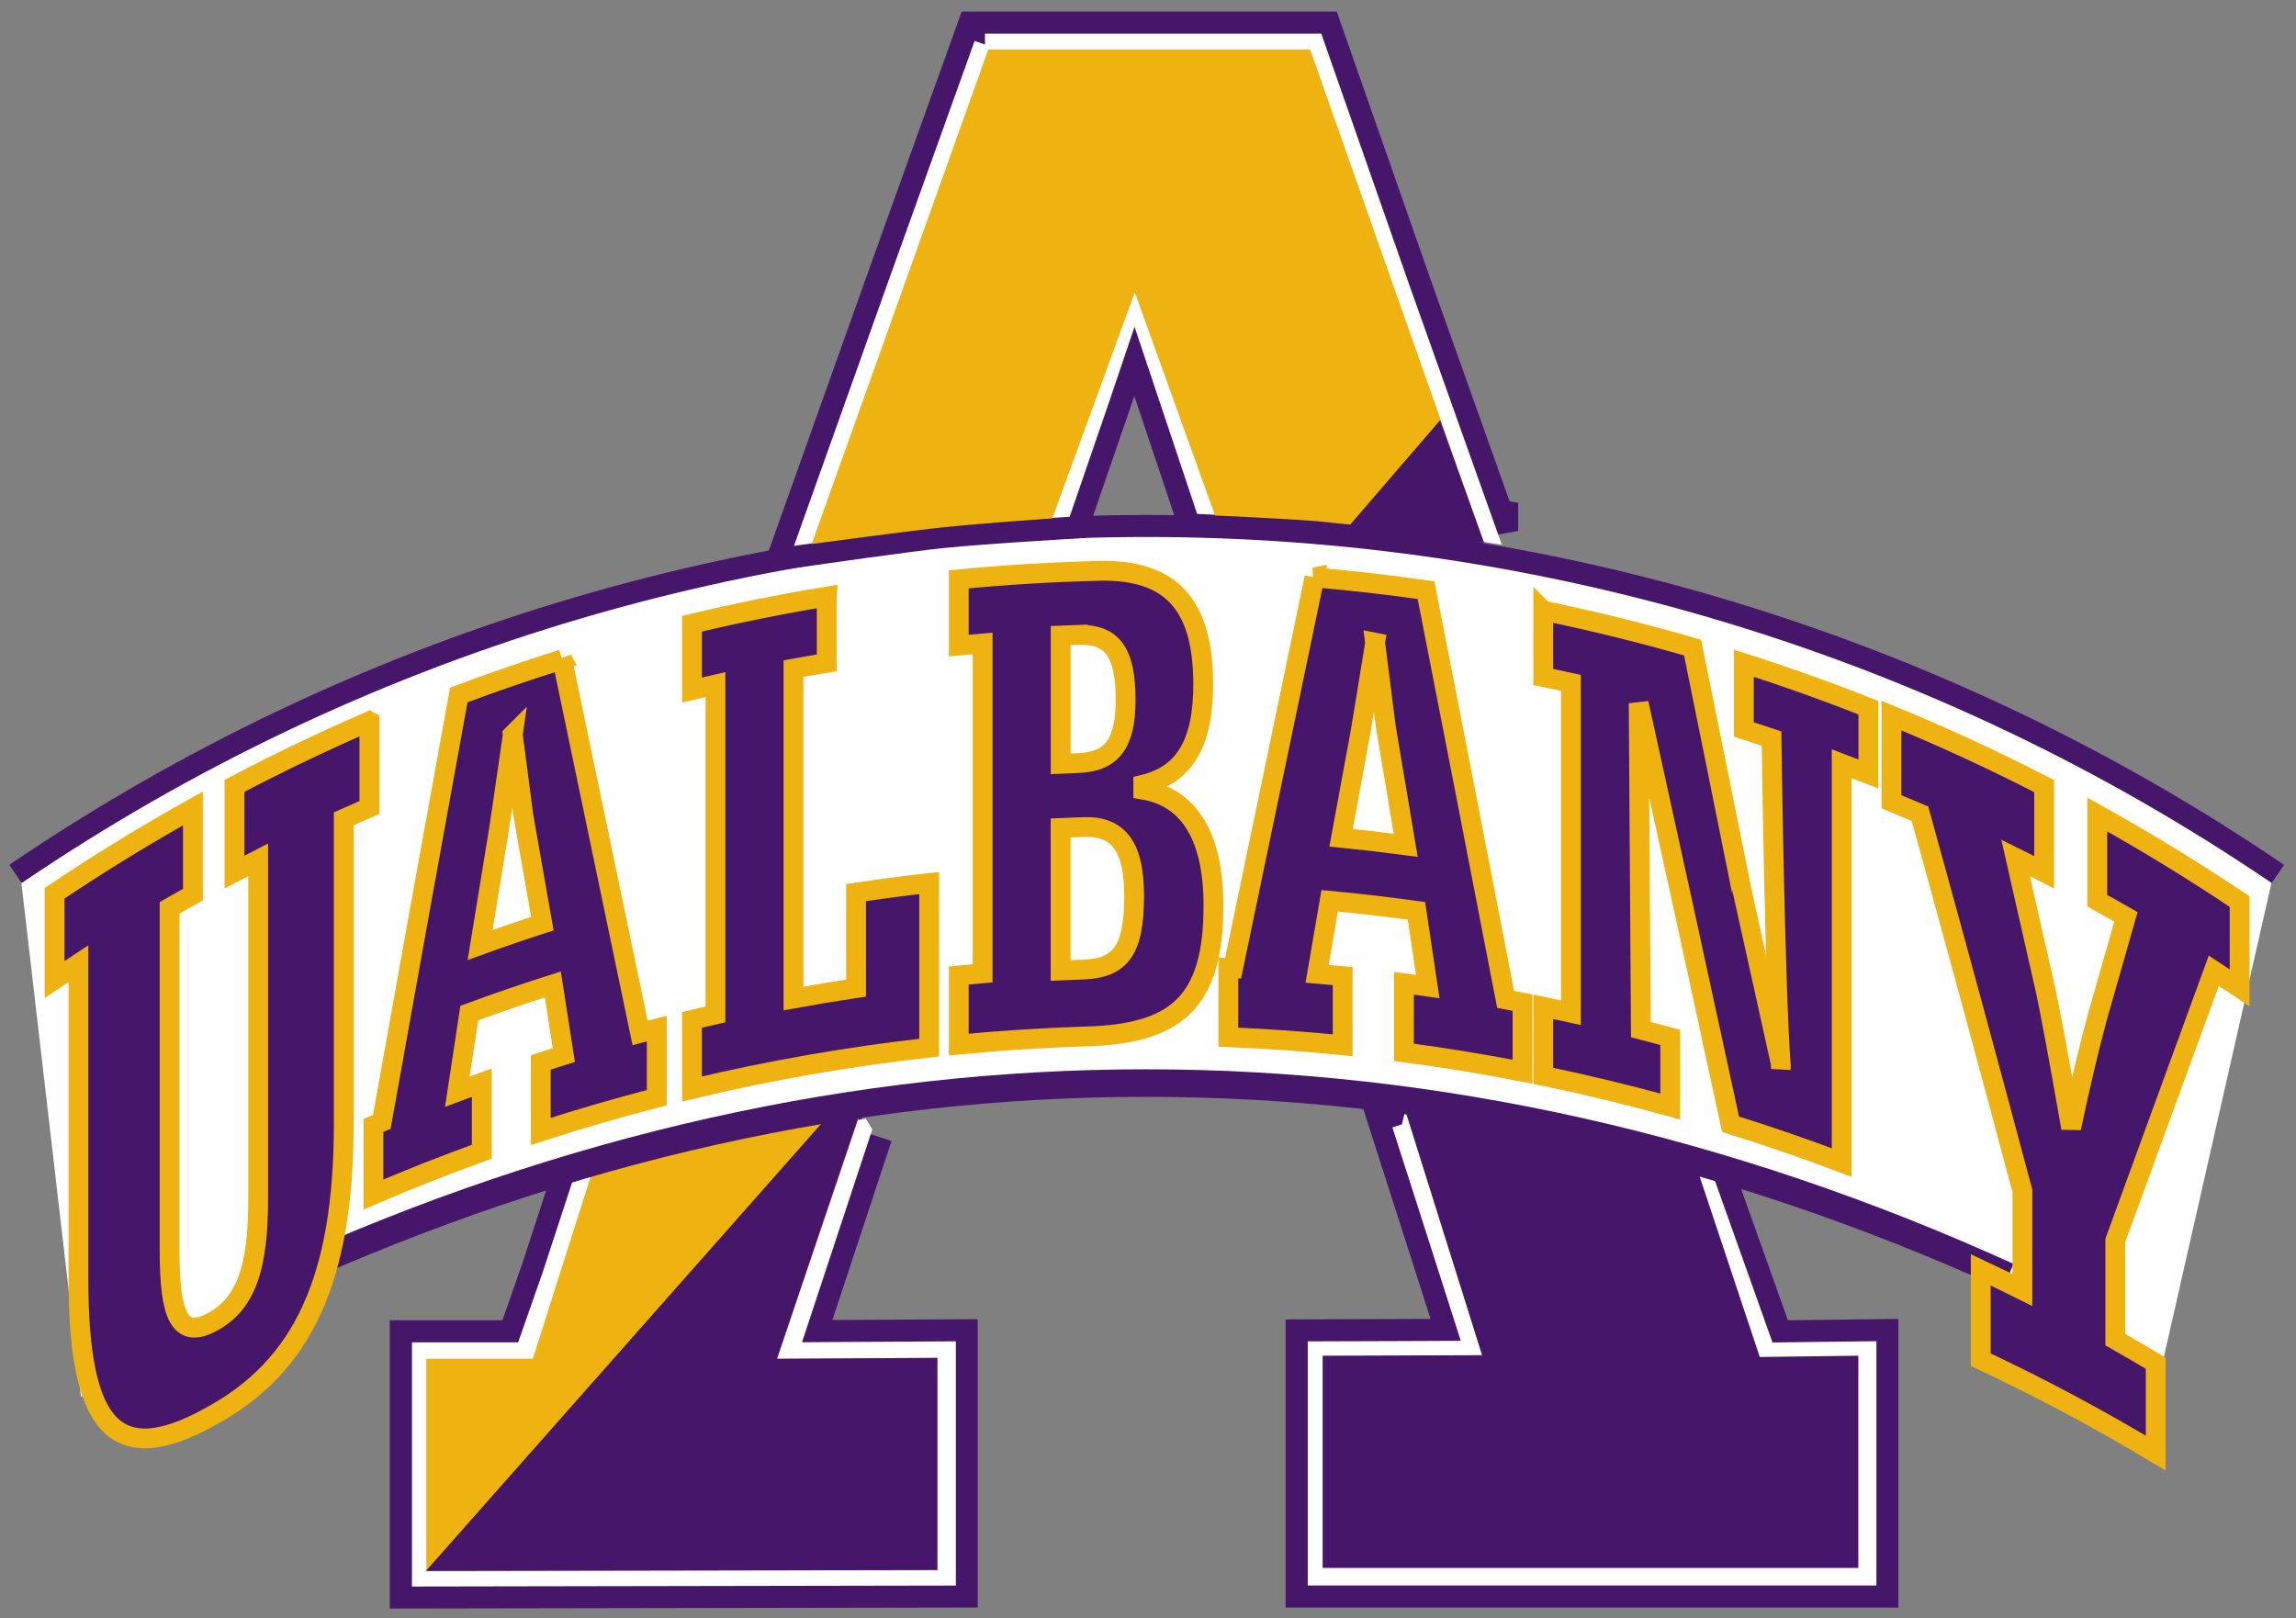 <?xml version="1.0" encoding="UTF-8" standalone="no"?>
<svg xmlns:rdf="http://www.w3.org/1999/02/22-rdf-syntax-ns#" xmlns="http://www.w3.org/2000/svg" xml:space="preserve" height="147.86" viewBox="0 0 209.741 147.862" width="209.74" version="1.1" xmlns:cc="http://creativecommons.org/ns#" xmlns:xlink="http://www.w3.org/1999/xlink" xmlns:dc="http://purl.org/dc/elements/1.1/"><rect x="0" y="0" width="209.741" height="147.862" fill="#808080" stroke="none"/><g transform="matrix(1.25 0 0 -1.25 -42.357 326.71)"><g transform="matrix(1.688 0 0 1.688 -79.78 -137.83)"><path d="m160.95 177.42-7.388 4.21-12.67 4.528-13.108 2.781-10.791 0.628-12.208-0.628-12.669-3.019-15.928-6.673-5.342-3.237-2.6 22.403 2.699 2.084 1.589 0.954 2.82 1.707 5.124 2.582 10.804 4.091 12.234 2.979 12.762 1.259 11.407-0.961 10.943-2.244 7.626-2.065 7.785-3.257 5.878-3.178 2.94-1.986 2.835-2.063-4.742-20.895z" fill="#fff"/><g fill="none"><path d="m128.07 187.82 1.585-4.942 1.573-4.918-3.401-0.013-3.4-0.012v-4.81-4.809h11.833 11.834v4.809 4.81l-2.177-0.027-2.178-0.028-1.266 3.557-1.266 3.556s-4.775 1.303-6.514 1.675c-1.529 0.328-6.623 1.152-6.623 1.152zm3.565 25.679-3.724 10.456-3.714 10.605h-7.109-7.11l-3.774-10.506-3.783-10.615s4.26 0.606 5.63 0.745c1.725 0.175 5.243 0.387 5.243 0.387l1.609 4.677 1.549 4.587 1.529-4.567 1.529-4.568c5.362-0.248 5.44-0.322 6.087-0.367 1.271-0.089 6.038-0.834 6.038-0.834zm-27.059-25.967-1.591-4.82-1.592-4.819 3.422 0.02 3.422 0.02v-4.81-4.81l-11.297-0.02-11.297-0.02v4.81 4.81h2.23 2.231l1.193 3.41 1.193 3.648c4.221 1.27 3.953 1.052 6.058 1.538 1.228 0.284 6.028 1.043 6.028 1.043z" stroke="#46166b" stroke-width="2.86"/><path d="m68.008 198.65c29.56 20.089 68.389 20.089 97.949 0" stroke="#46166b" stroke-width=".953"/><path d="m52.803 1.787-4.715 13.133-4.731 13.269s5.325-0.758 7.039-0.932c2.155-0.219 6.553-0.484 6.553-0.484l2.01-5.846 1.938-5.734 1.912 5.709 1.91 5.711c6.702 0.31 6.799 0.401 7.609 0.459 1.589 0.111 7.547 1.041 7.547 1.041l-4.654-13.068-4.643-13.258h-8.887-8.889zm22.615 58.426 1.982 6.178 1.965 6.146-4.25 0.018-4.25 0.014v6.014 6.01h14.791 14.793v-6.01-6.014l-2.723 0.033-2.723 0.035-1.582-4.445-1.582-4.445s-5.969-1.629-8.143-2.094c-1.911-0.41-8.279-1.44-8.279-1.44zm-29.367 0.359s-6 0.95-7.535 1.305c-2.631 0.608-2.296 0.334-7.572 1.922l-1.492 4.561-1.49 4.262h-2.789-2.787v6.012 6.014l14.121-0.025 14.123-0.025v-6.012-6.014l-4.277 0.025-4.279 0.025 1.99-6.023 1.988-6.025z" transform="matrix(.8 0 0 -.8 67.74 235.99)" stroke="#fff" stroke-width="1.191"/></g><path d="m52.98 2.051-9.556 26.767s5.517-0.742 7.195-0.912c2.112-0.215 5.826-0.475 5.826-0.475l4.465-12.242 4.342 12.084c6.569 0.304 6.068 0.395 6.861 0.451 1.558 0.109 7.693 1.022 7.693 1.022l-9.408-26.695h-17.418zm-6.919 57.566s-6.179 0.93-7.682 1.277c-2.579 0.596-1.655 0.33-6.826 1.885l-3.221 10.137h-5.764v11.486l27.68-0.049v-11.486l-8.684 0.049 4.496-13.299z" transform="matrix(.8 0 0 -.8 67.74 235.99)" fill="#eeb211"/><path d="m154.27 181.22c-24.542 11.166-50.101 11.166-74.643 0" stroke="#46166b" stroke-width="1.192" fill="none"/><path d="m58.992 30.271c-2.54 0.061-5.078 0.214-7.609 0.459v3.584c0.43-0.041 0.861-0.079 1.291-0.115v17.854c-0.43 0.036-0.861 0.076-1.291 0.117v3.74c2.275-0.219 4.557-0.365 6.84-0.438 4.876-0.129 6.945-1.782 6.943-7.086 0-3.659-1.264-5.846-3.797-6.271v-0.27c2.223-0.539 3.242-2.228 3.242-5.432 0-4.345-1.762-6.223-5.619-6.143zm11.643 0.355c-1.466 7.021-2.936 14.072-4.406 21.154-0.086-0.004-0.172-0.008-0.258-0.012v3.74c2.066 0.086 4.13 0.232 6.189 0.439v-3.742c-0.461-0.045-0.922-0.087-1.383-0.127 0.226-1.317 0.451-2.635 0.678-3.951 1.569 0.146 3.135 0.329 4.697 0.545 0.204 1.365 0.406 2.73 0.611 4.098-0.429-0.062-0.858-0.12-1.287-0.178v3.738c2.146 0.284 4.286 0.634 6.416 1.049v-3.74c-0.305-0.059-0.61-0.118-0.914-0.174-1.431-7.412-2.868-14.796-4.307-22.148-2.007-0.289-4.02-0.519-6.037-0.691zm-26.398 1.037c-2.442 0.404-4.875 0.893-7.291 1.471v3.586c0.422-0.101 0.846-0.199 1.27-0.295v17.854c-0.424 0.096-0.847 0.194-1.27 0.295v3.74c4.239-1.011 8.526-1.757 12.836-2.238v-8.908c-1.321 0.147-2.64 0.32-3.955 0.518v5.168c-1.133 0.169-2.262 0.358-3.389 0.564v-17.855c0.599-0.109 1.199-0.214 1.799-0.312v-3.586zm38.777 0.762v3.586c0.5 0.104 0.999 0.209 1.498 0.32v17.854c-0.499-0.11-0.998-0.217-1.498-0.32v3.74c2.305 0.475 4.597 1.028 6.873 1.658v-3.74c-0.53-0.146-1.059-0.288-1.59-0.426-0.039-5.888-0.079-11.777-0.119-17.664 1.666 7.556 3.325 15.152 4.973 22.791 2.02 0.629 4.026 1.321 6.014 2.074v-21.594c0.482 0.182 0.964 0.369 1.445 0.559v-3.586c-2.225-0.88-4.473-1.683-6.74-2.406v3.584c0.501 0.16 1 0.323 1.5 0.492 0 0 0.171 13.368 0.51 17.842 0.001-0.005-1.905-8.589-2.111-9.535-0.889-4.423-1.78-8.832-2.674-13.23-2.672-0.774-5.368-1.439-8.08-1.998zm-25.191 1.31c1.913-0.062 2.59 0.986 2.59 3.527 0 2.355-0.739 3.353-2.59 3.414-0.309 0.011-0.618 0.025-0.926 0.039v-6.943c0.307-0.013 0.617-0.026 0.926-0.037zm16.092 0.424c0.367 2.78 0.55 4.46 0.643 4.936 0.338 2.007 0.676 4.018 1.014 6.029-1.165-0.155-2.333-0.29-3.5-0.406 0.347-1.894 0.696-3.786 1.045-5.676 0.091-0.53 0.368-2.195 0.799-4.883zm-43.994 0.908c-1.879 0.588-3.744 1.228-5.596 1.922-1.397 7.671-2.787 15.374-4.166 23.105-0.151 0.065-0.302 0.128-0.453 0.193v3.74c1.936-0.833 3.892-1.605 5.863-2.316v-3.74c-0.441 0.16-0.882 0.322-1.322 0.488 0.215-1.419 0.431-2.836 0.646-4.252 1.498-0.552 3.005-1.069 4.521-1.551 0.199 1.274 0.397 2.547 0.596 3.822-0.417 0.13-0.833 0.263-1.248 0.398v3.738c2.078-0.675 4.171-1.283 6.277-1.828v-3.74c-0.301 0.077-0.602 0.156-0.902 0.236-1.413-6.769-2.818-13.507-4.217-20.217zm71.937 3.037v4.662c0.516 0.212 1.031 0.43 1.545 0.65 1.866 6.75 3.714 13.555 5.543 20.418v5.363c-0.749-0.374-1.501-0.739-2.256-1.094v4.863c3.219 1.514 6.38 3.198 9.469 5.055v-4.863c-0.725-0.436-1.455-0.863-2.188-1.279v-5.363c1.801-4.924 3.579-9.792 5.332-14.604 0.468 0.304 0.933 0.611 1.397 0.922v-4.662c-2.515-1.689-5.086-3.26-7.703-4.713v4.664c0.519 0.287 1.036 0.579 1.551 0.875-0.515 1.809-1.032 3.622-1.551 5.439-0.47 1.744-0.942 3.744-1.414 5.996-0.729-4.199-1.205-6.649-1.352-7.328-0.549-2.439-1.102-4.872-1.654-7.301 0.516 0.255 1.032 0.514 1.545 0.779v-4.662c-2.71-1.397-5.469-2.67-8.264-3.818zm-82.373 0.311c-2.465 1.066-4.899 2.232-7.297 3.494v4.662c0.426-0.224 0.854-0.445 1.281-0.664v18.348c0.003 3.664-0.629 5.67-2.482 6.67-1.778 0.973-2.31-0.358-2.312-3.82v-18.596c0.42-0.241 0.839-0.482 1.262-0.717v-4.662c-2.542 1.417-5.04 2.949-7.486 4.592v4.662c0.429-0.287 0.859-0.572 1.291-0.854v17.145c0.011 7.999 2.032 10.195 7.102 7.393 5.058-2.717 7.267-7.486 7.256-15.936v-16.443c0.461-0.206 0.923-0.41 1.387-0.611v-4.662zm7.763 0.727c0.355 2.616 0.532 4.215 0.621 4.648 0.326 1.857 0.652 3.715 0.979 5.576-1.129 0.366-2.25 0.751-3.369 1.156 0.334-2.049 0.667-4.096 1.002-6.141 0.089-0.571 0.354-2.36 0.768-5.24zm30.91 4.996c1.914-0.058 2.715 1.106 2.715 3.725 0 2.975-0.739 3.926-2.807 3.99-0.39 0.013-0.782 0.027-1.172 0.045v-7.713c0.421-0.018 0.842-0.033 1.264-0.047z" transform="matrix(.8 0 0 -.8 67.74 235.99)" stroke="#eeb211" stroke-width="1.072" fill="#46166b"/><path d="m77.43 22.119-5.064 5.883 2.606 0.471 4.836 0.271-2.377-6.625zm-1.893 37.334 4.166 13.27-8.629 0.029v11.486h28.992v-11.486l-5.334 0.068-3.4-10.203c-6.259-1.708-5.755-1.341-7.682-1.754-1.873-0.401-8.113-1.41-8.113-1.41zm-29.502 0.164-1.746 0.186-21.744 24.6 27.678-0.049v-11.486l-8.682 0.049 4.494-13.299z" transform="matrix(.8 0 0 -.8 67.74 235.99)" fill="#46166b"/></g></g><script xmlns=""/></svg>